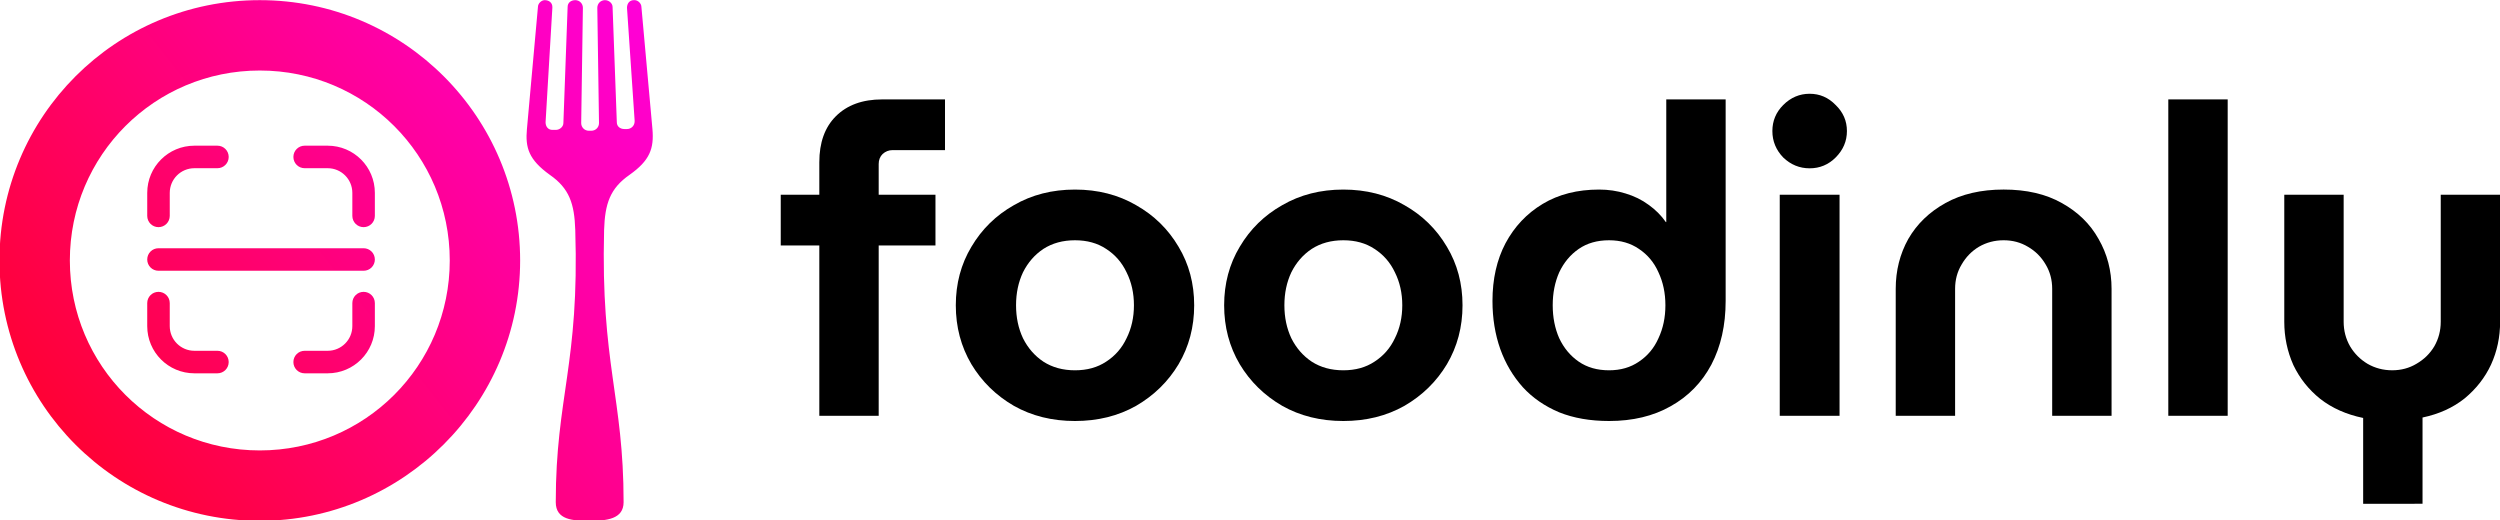 <?xml version="1.0" encoding="UTF-8"?>
<!-- Created with Inkscape (http://www.inkscape.org/) -->
<svg width="235.55mm" height="49.04mm" version="1.1" viewBox="0 0 834.61 173.76" xmlns="http://www.w3.org/2000/svg" xmlns:cc="http://creativecommons.org/ns#" xmlns:dc="http://purl.org/dc/elements/1.1/" xmlns:rdf="http://www.w3.org/1999/02/22-rdf-syntax-ns#" xmlns:xlink="http://www.w3.org/1999/xlink">
 <defs>
  <linearGradient id="linearGradient4198">
   <stop stop-color="#ff011d" offset="0"/>
   <stop stop-color="#ff00db" offset="1"/>
  </linearGradient>
  <linearGradient id="linearGradient4276-1" x1="-58.822" x2="214.01" y1="158.15" y2="-57.034" gradientUnits="userSpaceOnUse" xlink:href="#linearGradient4198"/>
 </defs>
 <g transform="translate(-108.88 -593.43)">
  <g transform="matrix(1.161 0 0 1.161 800.12 349.41)">
   <g transform="translate(224.15 -411.96)" stroke-width="1px">
    <path d="m-583.94 741.7v-48.978h-11.092v-14.581h11.092v-9.347q0-8.475 4.736-13.21 4.86-4.86 13.335-4.86h18.071v14.581h-15.08q-1.62 0-2.866 1.122-1.122 1.122-1.122 2.866v8.848h16.326v14.581h-16.326v48.978z"/>
    <path d="m-510.42 743.2q-9.845 0-17.572-4.362-7.727-4.487-12.213-11.964-4.487-7.602-4.487-16.949 0-9.347 4.487-16.824 4.487-7.602 12.213-11.964 7.727-4.487 17.572-4.487 9.845 0 17.572 4.487 7.727 4.362 12.213 11.964 4.487 7.478 4.487 16.824 0 9.347-4.487 16.949-4.487 7.478-12.213 11.964-7.727 4.362-17.572 4.362zm0-14.581q5.234 0 8.973-2.493 3.863-2.493 5.857-6.73 2.119-4.237 2.119-9.472t-2.119-9.472q-1.994-4.237-5.857-6.73-3.739-2.493-8.973-2.493t-9.098 2.493q-3.739 2.493-5.857 6.73-1.994 4.237-1.994 9.472t1.994 9.472q2.119 4.237 5.857 6.73 3.863 2.493 9.098 2.493z"/>
    <path d="m-433.26 743.2q-9.845 0-17.572-4.362-7.727-4.487-12.213-11.964-4.487-7.602-4.487-16.949 0-9.347 4.487-16.824 4.487-7.602 12.213-11.964 7.727-4.487 17.572-4.487t17.572 4.487q7.727 4.362 12.213 11.964 4.487 7.478 4.487 16.824 0 9.347-4.487 16.949-4.487 7.478-12.213 11.964-7.727 4.362-17.572 4.362zm0-14.581q5.234 0 8.973-2.493 3.863-2.493 5.857-6.73 2.119-4.237 2.119-9.472t-2.119-9.472q-1.994-4.237-5.857-6.73-3.739-2.493-8.973-2.493t-9.098 2.493q-3.739 2.493-5.857 6.73-1.994 4.237-1.994 9.472t1.994 9.472q2.119 4.237 5.857 6.73 3.863 2.493 9.098 2.493z"/>
    <path d="m-356.85 743.2q10.219 0 17.697-4.237 7.602-4.237 11.715-11.964 4.113-7.851 4.113-18.32v-57.951h-17.074v35.269h-0.125q-1.994-2.866-4.985-4.985-2.866-2.119-6.605-3.24-3.614-1.122-7.602-1.122-9.347 0-16.201 4.113-6.854 4.113-10.718 11.341-3.739 7.104-3.739 16.575 0 7.478 2.243 13.833 2.243 6.231 6.481 10.967 4.237 4.611 10.469 7.228 6.231 2.493 14.332 2.493zm0-14.581q-5.11 0-8.724-2.493t-5.608-6.73q-1.869-4.237-1.869-9.472t1.869-9.472q1.994-4.237 5.608-6.73 3.614-2.493 8.724-2.493 4.985 0 8.599 2.493 3.739 2.493 5.608 6.73 1.994 4.237 1.994 9.472t-1.994 9.472q-1.869 4.237-5.608 6.73-3.614 2.493-8.599 2.493z"/>
    <path d="m-307.77 741.7v-63.559h17.198v63.559zm8.599-71.161q-4.362 0-7.602-3.116-3.116-3.24-3.116-7.602 0-4.362 3.116-7.478 3.24-3.24 7.602-3.24t7.478 3.24q3.24 3.116 3.24 7.478 0 4.362-3.24 7.602-3.116 3.116-7.478 3.116z"/>
    <path d="m-274.42 741.7v-36.515q0-7.851 3.614-14.332 3.739-6.481 10.718-10.344 6.979-3.863 16.7-3.863 9.845 0 16.7 3.863 6.979 3.863 10.593 10.344 3.739 6.481 3.739 14.332v36.515h-17.074v-36.515q0-3.863-1.869-6.979-1.869-3.24-5.11-5.11-3.116-1.869-6.979-1.869-3.863 0-7.104 1.869-3.116 1.869-4.985 5.11-1.869 3.116-1.869 6.979v36.515z"/>
    <path d="m-196.04 741.7v-90.977h17.074v90.977z"/>
    <path d="m-140.01 767v-24.676q-7.228-1.496-12.338-5.484-4.985-3.988-7.727-9.721-2.617-5.857-2.617-12.463v-36.515h17.074v36.515q0 3.863 1.869 7.104 1.869 3.116 4.985 4.985 3.24 1.869 7.104 1.869t6.979-1.869q3.24-1.869 5.11-4.985 1.869-3.24 1.869-7.104v-36.515h17.074v36.515q0 6.605-2.617 12.338-2.617 5.608-7.602 9.721-4.985 3.988-12.089 5.484v24.8z"/>
   </g>
   <g transform="matrix(.689 0 0 .689 -554.77 250.35)" fill="url(#linearGradient4276-1)">
    <g fill="url(#linearGradient4276-1)">
     <g fill="url(#linearGradient4276-1)">
      <path d="m92.8 45.3h-85.6c-2.6 0-4.7 2.1-4.7 4.7s2.1 4.7 4.7 4.7h85.6c2.6 0 4.7-2.1 4.7-4.7s-2.1-4.7-4.7-4.7zm-61 42.8h-9.6c-5.7 0-10.3-4.6-10.3-10.3v-9.6c0-2.6-2.1-4.7-4.7-4.7s-4.7 2.1-4.7 4.7v9.6c0 10.9 8.8 19.7 19.7 19.7h9.6c2.6 0 4.7-2.1 4.7-4.7s-2.1-4.7-4.7-4.7zm61-24.6c-2.6 0-4.7 2.1-4.7 4.7v9.6c0 5.7-4.6 10.3-10.3 10.3h-9.6c-2.6 0-4.7 2.1-4.7 4.7s2.1 4.7 4.7 4.7h9.6c10.9 0 19.7-8.8 19.7-19.7v-9.6c0-2.6-2.1-4.7-4.7-4.7zm-15-61h-9.6c-2.6 0-4.7 2.1-4.7 4.7s2.1 4.7 4.7 4.7h9.6c5.7 0 10.3 4.6 10.3 10.3v9.6c0 2.6 2.1 4.7 4.7 4.7s4.7-2.1 4.7-4.7v-9.6c0-10.9-8.8-19.7-19.7-19.7zm-70.6 34c2.6 0 4.7-2.1 4.7-4.7v-9.6c0-5.7 4.6-10.3 10.3-10.3h9.6c2.6 0 4.7-2.1 4.7-4.7s-2.1-4.7-4.7-4.7h-9.6c-10.9 0-19.7 8.8-19.7 19.7v9.6c0 2.6 2.1 4.7 4.7 4.7zm158.36-91.906c0-1.416 1.416-2.831 2.831-2.831 1.77 0 3.185 1.062 3.185 2.831v0.354l-2.831 47.777c0 1.77 1.062 3.185 2.831 3.185h0.354 1.062c1.77 0 3.185-1.416 3.185-2.831l1.77-48.485c0-1.77 1.416-2.831 3.185-2.831 1.77 0 3.185 1.416 3.185 3.185l-0.708 48.131c0 1.77 1.416 3.185 3.185 3.185h1.062c1.77 0 3.185-1.416 3.185-3.185l-0.708-48.131c0-1.77 1.416-3.185 3.185-3.185 1.77 0 3.185 1.416 3.185 2.831l1.77 48.131c0 1.77 1.416 2.831 3.185 2.831h1.062c1.77 0 3.185-1.416 3.185-3.185v-0.354l-3.185-47.07c0-1.77 1.062-3.185 2.831-3.185h0.354c1.416 0 2.831 1.416 2.831 2.831l4.601 50.963c0.708 8.14-1.062 13.095-9.556 19.111-8.14 5.662-10.263 12.033-10.617 23.004-1.416 55.917 8.14 69.72 8.14 113.6 0 7.078-7.078 7.786-14.156 7.786-7.078 0-14.156-0.354-14.156-7.786 0-43.884 9.909-57.687 8.14-113.6-0.354-10.971-2.477-17.341-10.617-23.004-8.848-6.37-10.263-11.325-9.556-19.111zm-116.08-2.831c60.164 0 108.65 48.839 108.65 108.65 0 59.81-48.839 108.65-108.65 108.65-60.164 0-108.65-48.485-108.65-108.65 0-60.164 48.485-108.65 108.65-108.65zm0 187.92c43.884 0 79.275-35.391 79.275-79.275 0-43.884-35.391-79.275-79.275-79.275-43.884 0-79.275 35.391-79.275 79.275 0 43.884 35.391 79.275 79.275 79.275z" fill="url(#linearGradient4276-1)"/>
     </g>
    </g>
   </g>
  </g>
 </g>
</svg>
